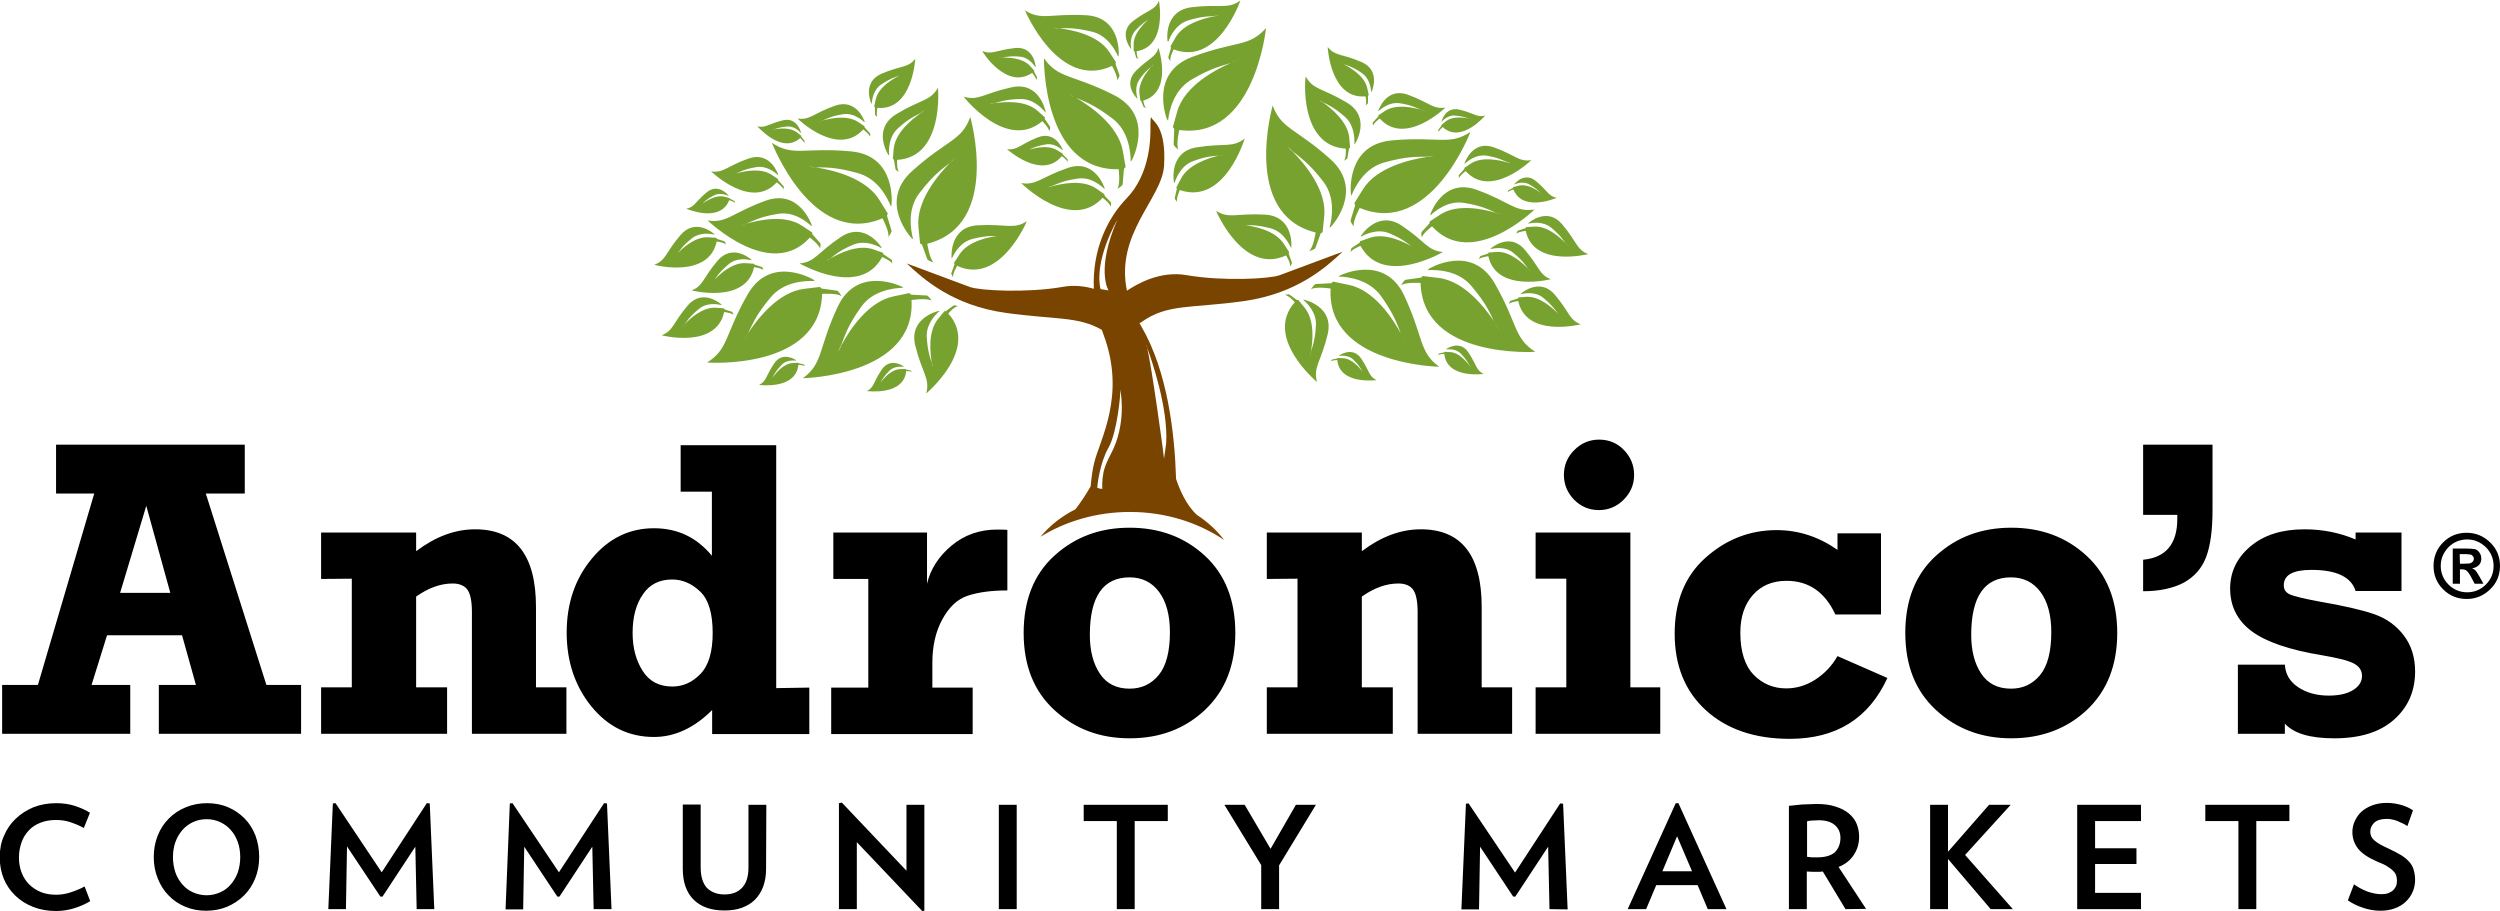 <?xml version="1.0" encoding="utf-8"?>
<!-- Generator: Adobe Illustrator 27.4.0, SVG Export Plug-In . SVG Version: 6.00 Build 0)  -->
<svg version="1.1" id="Layer_1" xmlns:v="https://vecta.io/nano"
	 xmlns="http://www.w3.org/2000/svg" xmlns:xlink="http://www.w3.org/1999/xlink" x="0px" y="0px" viewBox="0 0 936.6 341.3"
	 style="enable-background:new 0 0 936.6 341.3;" xml:space="preserve">
<style type="text/css">
	.st0{fill:#794400;}
	.st1{fill:#78A22F;}
</style>
<path class="st0" d="M466,112.8c19.9-2.8,30.8-12.7,37-18.5l-23.6,8.8c-3.7,1.4-21.5,2.3-34.7,0c-10.1-1.8-18.7,3.3-22.5,5.8
	c-4.5-21.4,13.2-34.6,13.9-46.8c0.9-14.6-4.2-16.7-4.6-17.8c-0.5-1.2-0.5,1.2-0.5,3.9c0,2.8,0.2,16.7-9,26.2
	c-6.8,7-12.9,18.9-12.2,33.8c-3.5-1-7.5-1.5-11.8-0.7c-13.2,2.3-31,1.4-34.7,0l-23.6-8.8c6.2,5.8,17.1,15.7,37,18.5
	c18.3,2.6,27.2,1.2,36.1,6.4c0.2,0.6,0.4,1.1,0.6,1.7c8.6,22.9-1.4,39.4-3.5,48.2c-0.6,2.4-1,5.5-1.3,8.7c-1.8,3.2-4,6.4-5.7,8.6
	c-5.2,2.6-9.6,6.1-13.1,10.3c9.4-5.8,21-9.3,33.5-9.3c13.3,0,25.5,3.9,35.3,10.5c-2.7-3.6-6.2-6.8-10.2-9.4
	c-4.1-3.8-6.5-9.6-7.8-13.5c-0.5-17.1-3.2-40.3-13-57.1c-0.2-0.4-0.5-0.8-0.7-1.2l0.7-0.4C437.3,113.7,446.1,115.6,466,112.8
	L466,112.8z M415.3,108.8l-3-0.5c-2.5-11,6.3-26,6.3-26C410.4,101.2,415.3,108.8,415.3,108.8L415.3,108.8z M417.1,168.2
	c-0.9,2-3,5.4-3.7,8.8c-0.6,3.2-0.5,5.8-0.4,6c0.1,0.4-1.9-0.2-1.9-0.2c-0.1-0.5,0.9-9.4,4.2-15.1c3.3-5.8,4.6-20.6,4.4-21.7
	C419.5,144.9,422.3,156.8,417.1,168.2z M429.7,130.1c1.6,4.3,8,22.6,7.2,36l-0.8,5.7C436.2,171.8,431.4,136.4,429.7,130.1l-0.4-0.9
	C429.4,129.2,429.6,129.5,429.7,130.1z"/>
<path class="st1" d="M509.7,92.1c8.4,15.6,30.9,2.3,30.9,2.3c-5.9-0.5-6.5-3.9-15.5-9.9c-9-6-15.2,3.8-15.2,3.8l-0.1,0.4
	c2-1.1,6.4-3.1,10.7-1.3c5.2,2.2,6.9,3.9,8.6,5.1c0.7,0.4,1.2,0.7,1.5,0.9c0.2,0.1,0.3,0.1,0.2,0.1c0,0-0.1,0-0.2-0.1l-0.8-0.5
	c-0.2-0.1-0.4-0.3-0.6-0.4c-3.2-1.9-10.5-5.5-16.3-3.3l-3.4,1.2l-0.1,0.5l-3,2c-0.3,0.2-0.4,1.6-0.4,1.6
	C506.5,93.4,509.7,92.1,509.7,92.1L509.7,92.1z M483.3,99.9c0,0,0.8-1.1,0.7-1.5l-1.2-3.4l0.2-0.5l-2-3.1
	c-3.4-5.3-11.5-6.7-15.1-7.1c-0.2,0-0.5,0-0.7,0l-0.9-0.1l-0.2,0c-0.1,0,0,0,0.2,0c0.3,0,0.9,0.1,1.6,0.2c2.1,0,4.5-0.3,10,1.1
	c4.5,1.1,6.8,5.3,7.8,7.4l0.1-0.4c0,0,1-11.5-9.9-12.1s-13.3,1.7-18.3-1.4c0,0,10.1,24.1,26.2,16.7
	C481.8,95.6,483.6,98.6,483.3,99.9L483.3,99.9z M511.6,36.1c0,0,0.5,2.6,0,3.4c0,0,0.9-0.6,0.9-0.9l0-2.7l0.3-0.3l-0.6-2.7
	c-1-4.5-6.4-7.6-8.9-8.9c-0.2-0.1-0.3-0.1-0.5-0.2l-0.6-0.3c-0.1,0-0.1-0.1-0.1-0.1c-0.1,0,0,0,0.1,0.1c0.2,0.1,0.6,0.3,1.1,0.5
	c1.5,0.6,3.3,0.9,6.8,3.3c2.9,1.9,3.5,5.5,3.6,7.2l0.2-0.2c0,0,3.6-7.9-3.9-11.1s-9.8-2.1-12.6-5.6
	C497.4,17.7,498.4,37.3,511.6,36.1L511.6,36.1z M492.9,87.1c0,0-0.8,5.6-2.5,7c0,0,2.2-0.6,2.4-1.2l2-5.5l0.7-0.4l0.6-5.9
	c1.1-10-7.6-20-11.8-24.3c-0.3-0.2-0.6-0.5-0.9-0.8l-1-1.1l-0.3-0.3c-0.1-0.1,0.1,0,0.3,0.3c0.4,0.3,1,1,1.9,1.8
	c2.6,2.2,6,4.2,11.5,11.4c4.5,5.9,3.3,13.6,2.3,17.2l0.5-0.3c0,0,12.8-13.6-0.1-25.3c-13-11.7-18.5-11.3-21.7-20.2
	C476.8,39.6,465.1,80.3,492.9,87.1L492.9,87.1z M504.2,55.7c0,0,0.2,3.5-0.7,4.5c0,0,1.3-0.6,1.3-1l0.6-3.6l0.4-0.3l-0.3-3.6
	c-0.5-6.2-7-11.3-10-13.4c-0.2-0.1-0.4-0.2-0.6-0.3l-0.7-0.6l-0.2-0.1c-0.1-0.1,0,0,0.2,0.1c0.2,0.2,0.7,0.5,1.4,0.9
	c1.9,1,4.1,1.8,8.4,5.6c3.4,3.1,3.5,7.9,3.4,10.2l0.3-0.3c0,0,6.2-9.7-3-15.3c-9.3-5.6-12.6-4.7-15.5-9.8
	C488.9,28.7,486.5,54.7,504.2,55.7L504.2,55.7z M574.9,78.5c-7.3,1.1-9-2.8-21.7-7.4c-12.7-4.6-17.3,9.1-17.3,9.1l0,0.5
	c2.1-2,6.8-5.6,12.5-4.7c7,1.1,9.6,2.7,12,3.7c0.9,0.3,1.5,0.5,1.8,0.6c0.3,0.1,0.5,0.1,0.3,0.1c0,0-0.2,0-0.3-0.1l-1.1-0.3
	c-0.3-0.1-0.5-0.2-0.8-0.3c-4.4-1.3-14.4-3.6-20.9,0.8l-3.8,2.5l0,0.6l-3,3.3c-0.3,0.4,0.1,2.1,0.1,2.1c0.3-1.6,3.8-4.2,3.8-4.2
	C551.5,101.3,574.9,78.5,574.9,78.5L574.9,78.5z M514.4,47.1c0.2-1,2.5-2.7,2.5-2.7c9.5,10.6,24.6-4.1,24.6-4.1
	c-4.7,0.7-5.8-1.8-14-4.8s-11.1,5.9-11.1,5.9l0,0.3c1.4-1.3,4.4-3.6,8.1-3c4.5,0.7,6.2,1.8,7.8,2.4c0.4,0.1,0.8,0.2,1.2,0.4
	c0.2,0,0.3,0.1,0.2,0.1c0,0-0.1,0-0.2-0.1l-0.7-0.2c-0.2-0.1-0.3-0.1-0.5-0.2c-2.8-0.8-9.3-2.3-13.5,0.5l-2.4,1.6l0,0.4l-2,2.2
	C514.1,46,514.4,47.1,514.4,47.1L514.4,47.1z M548.7,61.1l0,0.3c1.4-1.3,4.4-3.6,8.1-3.1c4.5,0.7,6.2,1.8,7.8,2.4l1.2,0.4l0.2,0.1
	c0,0-0.1,0-0.2-0.1L565,61l-0.5-0.2c-2.8-0.8-9.3-2.3-13.5,0.5l-2.4,1.6l0,0.4l-2,2.2c-0.2,0.2,0,1.3,0,1.3c0.2-1,2.5-2.7,2.5-2.7
	c9.5,10.6,24.6-4.1,24.6-4.1c-4.7,0.7-5.8-1.8-14-4.8C551.6,52.3,548.7,61.1,548.7,61.1L548.7,61.1z M567.4,68.9l-0.1,0.2
	c1.1-0.5,3.6-1.2,5.7,0c2.6,1.5,3.4,2.5,4.3,3.2l0.7,0.5c0.1,0.1,0.2,0.1,0.1,0.1c0,0-0.1-0.1-0.1-0.1l-0.4-0.3l-0.3-0.2
	c-1.6-1.2-5.2-3.6-8.5-2.7l-1.9,0.5l-0.1,0.3l-1.7,0.9c-0.2,0.1-0.3,0.8-0.3,0.8c0.4-0.6,2.2-1.1,2.2-1.1c3.5,8.7,16.2,3.1,16.2,3.1
	c-3.1-0.6-3.2-2.4-7.6-6.1C571.2,64.1,567.4,68.9,567.4,68.9L567.4,68.9z M550.1,132c-3.2-4.8-8.2-1.3-8.2-1.3l-0.1,0.2
	c1.2-0.1,3.8-0.2,5.5,1.6c2.1,2.2,2.6,3.4,3.2,4.3l0.6,0.8l-0.4-0.4l-0.2-0.3c-1.2-1.5-4-4.9-7.3-5l-1.9-0.1l-0.2,0.2l-1.9,0.4
	c-0.2,0-0.5,0.7-0.5,0.7c0.5-0.5,2.4-0.5,2.4-0.5c0.9,9.4,14.7,7.5,14.7,7.5C552.9,138.6,553.3,136.8,550.1,132L550.1,132z
	 M510,134.4c-3.2-4.8-8.2-1.3-8.2-1.3l-0.1,0.2c1.2-0.1,3.8-0.2,5.5,1.6c2.1,2.1,2.6,3.3,3.2,4.3l0.5,0.7l-0.3-0.4l-0.2-0.3
	c-1.2-1.6-4-4.9-7.3-5l-1.9-0.1l-0.2,0.2l-1.9,0.4c-0.2,0-0.5,0.7-0.5,0.7c0.5-0.5,2.4-0.5,2.4-0.5c0.9,9.4,14.7,7.5,14.7,7.5
	C512.8,141,513.2,139.2,510,134.4L510,134.4z M539.9,45.8c0.8-0.9,2.7-2.7,5.1-2.5c3,0.2,4.2,0.8,5.3,1.1l0.8,0.2c0.1,0,0.2,0,0.1,0
	c0,0-0.1,0-0.1,0l-0.5-0.1l-0.3-0.1c-1.9-0.4-6.3-1-8.8,1.2l-1.5,1.2l0,0.3l-1.1,1.5c-0.1,0.2,0.1,0.9,0.1,0.9
	c0.1-0.7,1.5-1.9,1.5-1.9c6.9,6.4,15.9-4.3,15.9-4.3c-3,0.8-3.9-0.8-9.5-2.2s-6.9,4.6-6.9,4.6S539.9,45.8,539.9,45.8z M581,104.6
	c-4.4-1.7-4.1-4.4-9.8-11.1c-5.6-6.6-12.6-0.5-12.6-0.5l-0.2,0.3c1.8-0.4,5.6-1,8.5,1.4c3.6,2.9,4.5,4.6,5.6,6l0.8,0.9
	c0.1,0.1,0.2,0.2,0.1,0.2l-0.1-0.2l-0.5-0.5c-0.1-0.1-0.2-0.3-0.3-0.4c-2-2.1-6.9-6.7-11.9-6.3l-2.9,0.2l-0.2,0.4l-2.8,0.9
	c-0.3,0.1-0.6,1.2-0.6,1.2c0.7-0.8,3.5-1.1,3.5-1.1C560.6,109.8,581,104.6,581,104.6L581,104.6z M572.7,83.5l-0.2,0.3
	c1.8-0.4,5.6-0.9,8.5,1.4c3.5,2.8,4.5,4.6,5.5,5.9l0.9,1c0.1,0.1,0.2,0.2,0.1,0.2c0,0-0.1-0.1-0.1-0.2l-0.5-0.5l-0.4-0.5
	c-2.1-2.2-6.9-6.6-11.9-6.2l-2.9,0.2l-0.2,0.4l-2.8,0.9c-0.3,0.1-0.6,1.2-0.6,1.2c0.7-0.8,3.5-1.1,3.5-1.1c3,13.9,23.4,8.7,23.4,8.7
	c-4.4-1.7-4.1-4.5-9.7-11.1C579.7,77.3,572.7,83.5,572.7,83.5L572.7,83.5z M582.5,110.4c-5.6-6.6-12.6-0.5-12.6-0.5l-0.2,0.3
	c1.8-0.4,5.6-1,8.5,1.4c3.5,2.9,4.5,4.6,5.5,5.9c0.4,0.4,0.7,0.7,0.9,0.9c0.1,0.1,0.2,0.2,0.2,0.2c0,0-0.1-0.1-0.2-0.2l-0.5-0.5
	c-0.1-0.1-0.2-0.3-0.4-0.4c-2-2.1-6.9-6.6-11.9-6.3l-2.9,0.2l-0.2,0.4l-2.8,0.9c-0.3,0.1-0.6,1.2-0.6,1.2c0.7-0.8,3.5-1.1,3.5-1.1
	c3,13.9,23.4,8.7,23.4,8.7C587.8,119.8,588.1,117,582.5,110.4z M550.9,49.4c-7.9,5.3-12.1,1.6-29.5,3.2
	c-17.4,1.6-15.3,20.1-15.3,20.1l0.2,0.6c1.4-3.5,5-10.4,12.2-12.4c8.9-2.5,12.8-2.1,16.2-2.2c0.8-0.1,1.6-0.2,2.4-0.3
	c0.4-0.1,0.7-0.1,0.5-0.1c0,0-0.2,0-0.5,0.1l-1.4,0.3c-0.4,0-0.7,0.1-1.1,0.1c-5.9,0.9-18.9,3.7-24.1,12.3l-3.1,5l0.3,0.8l-1.7,5.6
	c-0.2,0.6,1.2,2.4,1.2,2.4c-0.5-2,2.2-7,2.2-7C535.9,88.9,550.9,49.4,550.9,49.4L550.9,49.4z M560,106.2
	c-8.7-15.2-24.7-5.5-24.7-5.5l-0.4,0.5c3.8-0.2,11.5,0.2,16.3,5.9c5.9,6.9,7.2,10.7,8.7,13.7c0.7,1,1.1,1.8,1.4,2.2
	c0.2,0.3,0.3,0.5,0.2,0.4c-0.1-0.1-0.2-0.2-0.2-0.4l-0.8-1.2c-0.2-0.3-0.4-0.7-0.5-1c-3.3-5-11.2-15.6-21.2-16.7l-5.8-0.7l-0.6,0.6
	l-5.8,0.8c-0.6,0.1-1.7,2.1-1.7,2.1c1.6-1.3,7.3-0.9,7.3-0.9c0.8,28.6,43,25.8,43,25.8C567.1,126.7,568.7,121.4,560,106.2L560,106.2
	z M488.6,112.3l-0.4,0c1.8,1.5,5.1,5,4.8,9.6c-0.3,5.6-1.3,7.9-1.9,9.9c-0.1,0.5-0.2,1-0.3,1.6c0,0.2-0.1,0.4-0.1,0.3
	c0,0,0-0.1,0.1-0.3l0.1-0.9c0.1-0.2,0.1-0.5,0.2-0.7c0.7-3.6,1.6-11.8-2.4-16.6l-2.3-2.8l-0.5,0l-2.9-2.1c-0.3-0.2-1.6,0.2-1.6,0.2
	c1.3,0.1,3.7,2.7,3.7,2.7c-11.8,13.2,8.3,29.9,8.3,29.9c-1.5-5.7,1.5-7.4,4-17.9C499.9,114.7,488.6,112.3,488.6,112.3L488.6,112.3z
	 M526.1,110.8c-7.4-15.9-24.1-7.6-24.1-7.6l-0.5,0.4c3.8,0.1,11.4,1.2,15.8,7.2c5.3,7.4,6.3,11.2,7.6,14.4c0.6,1.1,1,1.9,1.2,2.3
	c0.2,0.3,0.3,0.5,0.2,0.4c0,0-0.1-0.2-0.2-0.4l-0.7-1.3c-0.2-0.3-0.3-0.7-0.5-1.1c-2.8-5.2-9.9-16.5-19.7-18.4l-5.8-1.2l-0.6,0.6
	l-5.8,0.3c-0.6,0-1.9,2-1.9,2c1.8-1.2,7.4-0.3,7.4-0.3c-1.6,28.6,40.7,29.3,40.7,29.3C531.5,131.8,533.5,126.7,526.1,110.8
	L526.1,110.8z M416.6,24.7c0,0,2.2,3.8,1.9,5.4c0,0,1-1.4,0.9-1.9l-1.5-4.3l0.2-0.6l-2.5-3.8c-4.2-6.5-14.3-8.4-18.9-8.9
	c-0.3,0-0.6,0-0.9,0l-1.1-0.2c-0.2,0-0.3,0-0.3,0c-0.1,0,0,0,0.3,0c0.4,0,1.1,0.1,2,0.2c2.6,0,5.6-0.4,12.5,1.3
	c5.6,1.4,8.5,6.6,9.7,9.3l0.2-0.4c0,0,1.2-14.4-12.3-15.1S390.2,7.8,384,3.9C384,3.9,396.6,34,416.6,24.7z M330.5,96.3
	c0,0,3.3,1.4,3.8,2.5c0,0,0-1.4-0.4-1.6l-3-2l-0.1-0.5l-3.4-1.2c-5.8-2.2-13.2,1.5-16.4,3.4c-0.2,0.1-0.4,0.3-0.6,0.4l-0.8,0.4
	l-0.2,0.1c-0.1,0,0,0,0.2-0.1c0.3-0.2,0.7-0.5,1.4-0.8c1.7-1.3,3.4-3,8.6-5.2c4.3-1.8,8.6,0.1,10.7,1.3l-0.1-0.4
	c0,0-6.2-9.8-15.2-3.8c-9,6-9.6,9.4-15.5,9.9C299.5,98.6,322.1,111.9,330.5,96.3L330.5,96.3z M366.3,84.4
	c-10.8,0.6-9.8,12.1-9.8,12.1l0.1,0.4c0.9-2.1,3.3-6.3,7.8-7.4c5.5-1.4,7.9-1,10-1.1c0.5-0.1,1.1-0.1,1.7-0.2c0.2,0,0.3,0,0.2,0
	c0,0-0.1,0-0.2,0l-0.9,0.1c-0.2,0-0.5,0-0.7,0c-3.7,0.4-11.8,1.9-15.1,7.1l-2,3.1l0.2,0.5l-1.2,3.4c-0.1,0.4,0.7,1.5,0.7,1.5
	c-0.3-1.3,1.5-4.3,1.5-4.3c16,7.4,26.1-16.7,26.1-16.7C379.6,86.1,377.1,83.8,366.3,84.4L366.3,84.4z M326.6,38.8
	c0.1-1.7,0.7-5.3,3.6-7.2c3.6-2.4,5.3-2.7,6.8-3.3l1-0.5c0.2-0.1,0.3-0.1,0.2-0.1l-0.2,0.1l-0.6,0.3l-0.4,0.2
	c-2.4,1.2-7.9,4.3-8.9,8.9l-0.6,2.7l0.3,0.3l0,2.7c0,0.3,0.9,0.9,0.9,0.9c-0.5-0.8,0-3.4,0-3.4c13.2,1.2,14.2-18.4,14.2-18.4
	c-2.7,3.5-5.1,2.4-12.6,5.6s-3.9,11.1-3.9,11.1L326.6,38.8z M341.6,89.3l0.5,0.3c-1-3.6-2.2-11.3,2.3-17.2
	c5.5-7.2,8.9-9.3,11.5-11.4c0.9-0.9,1.5-1.5,1.9-1.9c0.2-0.3,0.4-0.4,0.3-0.3c0,0-0.1,0.1-0.3,0.3l-1,1.1c-0.3,0.3-0.6,0.5-0.9,0.8
	c-4.2,4.3-12.9,14.3-11.8,24.3l0.6,5.9l0.7,0.4l2,5.5c0.2,0.6,2.4,1.2,2.4,1.2c-1.6-1.3-2.4-7-2.4-7c27.8-6.9,16.1-47.5,16.1-47.5
	c-3.2,9-8.7,8.5-21.7,20.2C328.7,75.7,341.6,89.3,341.6,89.3z M332.8,58l0.3,0.2c-0.2-2.3-0.1-7.1,3.4-10.2c4.2-3.8,6.5-4.6,8.3-5.6
	c0.6-0.5,1.2-0.8,1.4-0.9c0.1-0.1,0.3-0.2,0.2-0.1c0,0-0.1,0.1-0.2,0.1l-0.8,0.6c-0.2,0.1-0.4,0.2-0.6,0.4c-3,2.1-9.5,7.2-10,13.4
	l-0.3,3.6l0.4,0.3l0.6,3.6c0.1,0.4,1.3,1,1.3,1c-0.9-1-0.7-4.5-0.7-4.5c17.7-1,15.3-27,15.3-27c-3,5.1-6.3,4.2-15.5,9.8
	C326.5,48.3,332.8,58,332.8,58L332.8,58z M303.4,89c0,0,3.5,2.6,3.8,4.2c0,0,0.4-1.7,0.1-2.1l-3-3.4l0-0.6l-3.8-2.5
	c-6.4-4.4-16.5-2.1-20.9-0.8c-0.3,0.1-0.5,0.2-0.8,0.3l-1.1,0.3l-0.3,0.1c-0.1,0,0.1,0,0.3-0.1c0.4-0.1,1-0.3,1.9-0.6
	c2.5-1,5-2.6,12-3.7c5.7-0.9,10.4,2.7,12.5,4.7l0-0.5c0,0-4.6-13.7-17.3-9.1c-12.7,4.6-14.4,8.5-21.7,7.4
	C265.3,82.7,288.7,105.4,303.4,89L303.4,89z M323.4,48.5c0,0,2.3,1.7,2.5,2.7c0,0,0.3-1.1,0-1.3l-2-2.2l0-0.4l-2.4-1.6
	c-4.2-2.8-10.7-1.3-13.5-0.5c-0.2,0.1-0.3,0.1-0.5,0.2l-0.7,0.2l-0.2,0.1c-0.1,0,0,0,0.2-0.1c0.4-0.1,0.8-0.3,1.2-0.4
	c1.6-0.6,3.3-1.7,7.8-2.4c3.7-0.6,6.7,1.8,8.1,3l0-0.3c0,0-2.9-8.8-11.1-5.9s-9.3,5.5-14,4.8C298.7,44.4,313.8,59.1,323.4,48.5
	L323.4,48.5z M291,68.3c0,0,2.3,1.7,2.5,2.7c0,0,0.3-1.1,0-1.3l-2-2.2l0-0.4l-2.4-1.6c-4.1-2.8-10.6-1.3-13.4-0.5
	c-0.2,0.1-0.4,0.1-0.5,0.2l-0.7,0.2c-0.1,0-0.1,0-0.2,0.1c-0.1,0,0,0,0.2-0.1c0.2-0.1,0.7-0.2,1.2-0.4c1.6-0.6,3.3-1.7,7.7-2.4
	c3.7-0.6,6.7,1.8,8.1,3l0-0.3c0,0-2.9-8.8-11.1-5.9c-8.2,2.9-9.3,5.5-14,4.8C266.4,64.2,281.5,78.9,291,68.3z M273.2,75
	c0,0,1.8,0.5,2.2,1.1c0,0-0.1-0.8-0.3-0.8l-1.7-0.9l-0.1-0.2l-1.9-0.5c-3.2-0.8-6.9,1.6-8.4,2.7l-0.3,0.3l-0.4,0.3l0.7-0.5
	c0.8-0.8,1.6-1.8,4.3-3.2c2.1-1.2,4.6-0.4,5.7,0.1l-0.1-0.2c0,0-3.8-4.8-8.2-1.1c-4.4,3.7-4.5,5.5-7.6,6.1
	C257,78.1,269.7,83.8,273.2,75L273.2,75z M301.1,136.5l-1.9-0.4l-0.2-0.2l-1.9,0.1c-3.4,0.1-6.3,3.6-7.4,5.1l-0.2,0.2l-0.3,0.4
	l-0.1,0.1c0,0,0,0,0.1-0.1l0.4-0.6c0.6-1,1.1-2.2,3.2-4.4c1.7-1.8,4.3-1.7,5.5-1.6l-0.1-0.2c0,0-5-3.5-8.2,1.3
	c-3.2,4.8-2.8,6.6-5.6,8c0,0,13.8,1.9,14.7-7.5c0,0,1.9,0,2.4,0.5C301.6,137.2,301.3,136.5,301.1,136.5L301.1,136.5z M341.2,138.8
	l-1.9-0.4l-0.2-0.2l-1.9,0.1c-3.3,0.1-6.2,3.5-7.3,5l-0.2,0.3l-0.3,0.4l0.5-0.7c0.6-1,1.1-2.2,3.2-4.3c1.7-1.8,4.3-1.7,5.5-1.6
	l-0.1-0.2c0,0-5-3.5-8.2,1.3c-3.2,4.8-2.8,6.6-5.5,8c0,0,13.8,1.9,14.7-7.5c0,0,1.9,0,2.4,0.5C341.7,139.6,341.4,138.9,341.2,138.8
	L341.2,138.8z M299.8,51.7c0,0,1.4,1.3,1.5,1.9c0,0,0.2-0.7,0.1-0.9l-1.2-1.5l0-0.3l-1.5-1.2c-2.6-2.1-6.9-1.6-8.8-1.2l-0.4,0.1
	l-0.6,0.1l0.9-0.2c1.1-0.3,2.2-0.9,5.2-1.1c2.5-0.2,4.3,1.6,5.1,2.5l0-0.2c0,0-1.4-6-6.9-4.6c-5.6,1.4-6.5,3-9.5,2.2
	C283.9,47.4,292.9,58,299.8,51.7L299.8,51.7z M273.1,98.9c2.9-2.4,6.7-1.8,8.5-1.4l-0.2-0.3c0,0-6.9-6.2-12.6,0.5
	c-5.6,6.6-5.3,9.4-9.7,11.1c0,0,20.4,5.2,23.4-8.7c0,0,2.8,0.3,3.5,1.1c0,0-0.3-1.1-0.6-1.2c-0.3-0.1-2.8-0.9-2.8-0.9l-0.2-0.3
	l-2.9-0.2c-5-0.4-9.9,4.1-11.9,6.3c-0.1,0.1-0.2,0.3-0.3,0.4l-0.5,0.5c0,0-0.1,0.1-0.1,0.1c-0.1,0.1,0,0,0.1-0.1
	c0.3-0.3,0.6-0.6,0.9-1C268.6,103.5,269.6,101.8,273.1,98.9L273.1,98.9z M268.5,90.5c0,0,2.8,0.3,3.5,1.1c0,0-0.3-1.1-0.6-1.2
	l-2.8-0.9l-0.2-0.4l-2.9-0.2c-5-0.4-9.9,4.1-11.9,6.3c-0.1,0.1-0.2,0.3-0.3,0.4l-0.5,0.5c0,0.1-0.1,0.1-0.1,0.1
	c-0.1,0.1,0,0,0.1-0.1l0.9-0.9c1-1.4,2-3.1,5.5-5.9c2.9-2.3,6.7-1.8,8.5-1.4l-0.2-0.3c0,0-6.9-6.2-12.6,0.5s-5.3,9.4-9.8,11.1
	C245.1,99.3,265.5,104.5,268.5,90.5L268.5,90.5z M271.3,116.9c0,0,2.8,0.3,3.5,1.1c0,0-0.3-1.1-0.6-1.2l-2.8-0.9l-0.2-0.4l-2.9-0.2
	c-5-0.4-9.9,4.1-11.9,6.3c-0.1,0.1-0.2,0.3-0.3,0.4l-0.5,0.5c0,0.1-0.1,0.1-0.2,0.2c-0.1,0.1,0,0,0.2-0.2l0.8-0.9
	c1.1-1.4,2-3.1,5.5-5.9c2.9-2.4,6.7-1.8,8.5-1.4l-0.2-0.3c0,0-6.9-6.2-12.6,0.5c-5.6,6.6-5.3,9.4-9.7,11.1
	C248,125.7,268.3,130.8,271.3,116.9L271.3,116.9z M333.8,77.4l0.2-0.6c0,0,2.1-18.6-15.3-20.1c-17.4-1.6-21.6,2.1-29.5-3.2
	c0,0,15.1,39.5,41.4,28.3c0,0,2.7,5,2.2,7c0,0,1.4-1.8,1.2-2.4l-1.7-5.6l0.3-0.8l-3.1-5c-5.2-8.6-18.1-11.4-24-12.3
	c-0.4,0-0.8,0-1.2-0.1l-1.5-0.3c-0.2,0-0.3,0-0.4,0c-0.2,0,0,0,0.4,0c0.5,0.1,1.4,0.2,2.6,0.4c3.4,0.1,7.3-0.3,16.1,2.2
	C328.9,67,332.4,73.9,333.8,77.4z M308,110.1c0,0,5.7-0.4,7.3,0.9c0,0-1.1-2-1.7-2.1l-5.8-0.8l-0.6-0.6l-5.8,0.7
	c-10,1.1-17.9,11.7-21.2,16.7c-0.2,0.4-0.4,0.7-0.6,1l-0.8,1.2l-0.2,0.4c-0.1,0.1,0-0.1,0.2-0.4c0.3-0.4,0.7-1.2,1.4-2.2
	c1.6-3,2.8-6.8,8.7-13.7c4.9-5.7,12.6-6.1,16.3-5.9l-0.4-0.5c0,0-16-9.7-24.7,5.5c-8.7,15.2-7.1,20.5-15.2,25.5
	C265,135.9,307.2,138.7,308,110.1L308,110.1z M358.9,114.7c0,0-1.3-0.5-1.7-0.2l-2.9,2.1l-0.5,0l-2.3,2.8c-4,4.8-3,13-2.4,16.6
	c0.1,0.2,0.1,0.4,0.2,0.6l0.1,0.9c0,0.2,0.1,0.3,0.1,0.3c0,0.1,0-0.1-0.1-0.3c-0.1-0.3-0.2-0.8-0.3-1.5c-0.6-2-1.6-4.2-1.9-9.9
	c-0.2-4.6,3.1-8.1,4.8-9.6l-0.4,0c0,0-11.3,2.5-8.7,13c2.6,10.5,5.6,12.2,4.1,17.9c0,0,20.1-16.7,8.3-29.9
	C355.2,117.4,357.6,114.8,358.9,114.7L358.9,114.7z M349.1,112.7c0,0-1.2-1.9-1.9-2l-5.9-0.3l-0.6-0.6l-5.8,1.2
	c-9.8,1.9-16.9,13.1-19.7,18.4c-0.1,0.4-0.3,0.7-0.5,1.1l-0.8,1.3c0,0.1-0.1,0.2-0.2,0.3c-0.1,0.1,0,0,0.2-0.3
	c0.2-0.4,0.6-1.3,1.2-2.4c1.3-3.2,2.2-7,7.5-14.4c4.3-6.1,12-7.1,15.8-7.2l-0.5-0.4c0,0-16.7-8.3-24.1,7.6s-5.3,21-13,26.7
	c0,0,42.3-0.8,40.7-29.3C341.7,112.4,347.4,111.5,349.1,112.7L349.1,112.7z M441,41.9l-1.6,5.7l0.5,0.7l-0.2,5.8c0,0.6,1.8,2,1.8,2
	c-1-1.8,0.3-7.4,0.3-7.4c28.3,3.9,32.5-38.2,32.5-38.2c-6.3,7.2-11.2,4.7-27.6,10.8c-16.4,6.1-9.5,23.4-9.5,23.4l0.4,0.5
	c0.4-3.7,2.1-11.3,8.5-15.2c7.9-4.7,11.8-5.3,15-6.4c0.8-0.3,1.5-0.7,2.3-1c0.4-0.2,0.6-0.3,0.5-0.2c0,0-0.2,0.1-0.5,0.2l-1.3,0.6
	c-0.3,0.1-0.7,0.2-1,0.4C455.6,26,443.7,32.1,441,41.9L441,41.9z M390.5,45.4c0,0,2.5,2.5,2.6,3.8c0,0,0.5-1.3,0.3-1.7l-2-3l0.1-0.5
	l-2.7-2.4c-4.6-4.2-12.8-3.5-16.4-2.9c-0.2,0.1-0.5,0.1-0.7,0.2l-1,0.1c-0.1,0-0.2,0-0.2,0c-0.1,0,0,0,0.2,0
	c0.3-0.1,0.9-0.2,1.7-0.3c2-0.5,4.3-1.5,9.9-1.6c4.6-0.1,8,3.3,9.4,5.1l0-0.4c0,0-2.1-11.4-12.7-9.1s-12.4,5.2-18,3.5
	C360.9,36.1,377,56.8,390.5,45.4L390.5,45.4z M417.3,35.6c-15.6-7.9-20.8-6-26.2-13.8c0,0-0.6,42.3,28,41.6c0,0,0.7,5.7-0.5,7.4
	c0,0,2-1.2,2-1.8c0-0.6,0.5-5.8,0.5-5.8l0.6-0.6l-1-5.8c-1.6-9.9-12.6-17.3-17.8-20.3c-0.4-0.2-0.7-0.3-1.1-0.5l-1.3-0.8
	c-0.2-0.1-0.3-0.2-0.3-0.2c-0.1-0.1,0,0,0.3,0.2c0.4,0.2,1.3,0.7,2.3,1.3c3.1,1.4,6.9,2.5,14.1,8c5.9,4.6,6.7,12.3,6.7,16l0.4-0.4
	C424.1,60,432.9,43.5,417.3,35.6z M437.7,15.6c0.8-2.2,2.9-6.5,7.3-7.9c5.4-1.7,7.8-1.5,9.9-1.7c0.7-0.1,1.3-0.2,1.6-0.3
	c0.2,0,0.3-0.1,0.2,0c-0.1,0-0.2,0-0.2,0L455.6,6c-0.2,0-0.5,0.1-0.7,0.1c-3.6,0.7-11.6,2.7-14.6,8.1l-1.8,3.2l0.2,0.5l-1,3.5
	c-0.1,0.4,0.8,1.5,0.8,1.5c-0.4-1.3,1.2-4.4,1.2-4.4c16.5,6.4,25-18.3,25-18.3c-4.8,3.4-7.4,1.2-18.2,2.5s-9.1,12.7-9.1,12.7
	L437.7,15.6L437.7,15.6z M386.7,27.3c0,0,1.5,1.8,1.5,2.7c0,0,0.4-0.8,0.3-1.1l-1.1-2.1l0.1-0.3l-1.6-1.8c-2.8-3.1-8.3-3.2-10.7-3.1
	c-0.1,0-0.3,0-0.4,0.1l-0.6,0c-0.1,0-0.1,0-0.2,0c-0.1,0,0,0,0.2,0c0.4,0,0.7-0.1,1.1-0.1c1.4-0.2,2.9-0.7,6.7-0.4
	c3.1,0.2,5.1,2.7,5.9,4l0.1-0.3c0,0-0.6-7.7-7.8-6.9c-7.2,0.8-8.5,2.6-12.2,1.1C367.8,19.1,377,33.9,386.7,27.3L386.7,27.3z
	 M398.1,56.3l0-0.3c0,0-2.7-7.2-9.4-4.5c-6.7,2.7-7.5,4.8-11.4,4.4c0,0,12.9,11.7,20.5,2.6c0,0,1.9,1.3,2.1,2.2c0,0,0.2-0.9,0-1.1
	c-0.2-0.2-1.7-1.7-1.7-1.7l0-0.3l-2.1-1.3c-3.6-2.2-8.9-0.8-11.2,0l-0.4,0.2l-0.5,0.2c-0.1,0-0.2,0.1-0.2,0.1c-0.1,0,0,0,0.2-0.1
	l0.9-0.3c1.3-0.6,2.6-1.5,6.4-2.2C394.3,53.4,396.9,55.2,398.1,56.3L398.1,56.3z M425.6,26.5c-5.1,5.1,0.4,10.4,0.4,10.4l0.2,0.1
	c-0.5-1.5-1.1-4.6,0.6-7.1c2.1-3.1,3.5-4,4.5-4.9c0.4-0.5,0.7-0.7,0.8-0.8l-0.4,0.5c-0.1,0.1-0.2,0.2-0.4,0.3
	c-1.6,1.8-5,6.1-4.4,10.2l0.3,2.4l0.3,0.2l0.9,2.2c0.1,0.2,1,0.5,1,0.5c-0.7-0.5-1.1-2.8-1.1-2.8c11.3-3.3,5.7-19.8,5.7-19.8
	C433,21.5,430.7,21.5,425.6,26.5z M466.3,51.9c-4.6,3.6-7.4,1.6-18,3.3s-8.5,13.1-8.5,13.1l0.2,0.3c0.7-2.2,2.6-6.6,6.9-8.2
	c5.3-2,7.8-1.9,9.9-2.1c0.7-0.2,1.2-0.3,1.5-0.3c0.2-0.1,0.3-0.1,0.3-0.1c0,0-0.1,0-0.3,0.1l-0.9,0.2c-0.2,0-0.4,0.1-0.7,0.1
	c-3.6,0.8-11.5,3.2-14.3,8.7l-1.7,3.2l0.2,0.5l-0.8,3.5c-0.1,0.4,0.9,1.4,0.9,1.4c-0.4-1.2,1-4.4,1-4.4
	C458.9,77,466.3,51.9,466.3,51.9L466.3,51.9z M413.8,73.3l0-0.5l-3-2.1c-5.1-3.6-13.1-1.9-16.7-0.9c-0.2,0.1-0.4,0.2-0.7,0.2
	l-0.9,0.2c-0.1,0-0.2,0.1-0.2,0.1c-0.1,0,0,0,0.2-0.1c0.3-0.1,0.8-0.3,1.6-0.5c2-0.8,4.1-2,9.7-2.8c4.6-0.7,8.3,2.3,10,3.9l0-0.4
	c0,0-3.5-11-13.7-7.5c-10.2,3.5-11.7,6.6-17.5,5.7c0,0,18.5,18.5,30.5,5.5c0,0,2.8,2.1,3,3.4c0,0,0.3-1.4,0.1-1.7L413.8,73.3
	L413.8,73.3z M423.8,18.4c-0.3-1.5-0.5-4.7,1.6-7c2.6-2.8,4-3.5,5.2-4.3l0.8-0.7l-0.5,0.4l-0.4,0.3c-1.9,1.6-5.8,5.4-5.8,9.5l0,2.4
	l0.3,0.2l0.6,2.3c0.1,0.3,0.9,0.6,0.9,0.6c-0.6-0.6-0.7-2.9-0.7-2.9c11.6-1.8,8.4-18.9,8.4-18.9c-1.6,3.6-3.9,3.2-9.6,7.5
	c-5.8,4.3-1,10.4-1,10.4L423.8,18.4L423.8,18.4z"/>
<path d="M33.8,337.6c-1.6,1-3.6,1.9-5.8,2.6c-2.2,0.7-4.5,1.1-7,1.1c-3.1,0-5.9-0.5-8.5-1.5c-2.6-1-4.8-2.4-6.7-4.2
	c-1.9-1.8-3.4-4-4.4-6.4c-1-2.5-1.5-5.1-1.5-8.1c0-2.9,0.5-5.6,1.6-8c1-2.4,2.5-4.6,4.4-6.4c1.9-1.8,4.1-3.2,6.7-4.3
	c2.6-1,5.4-1.5,8.5-1.5c2.4,0,4.7,0.3,6.9,1c2.1,0.7,4,1.5,5.7,2.6l-2.3,5.7c-1.6-0.9-3.3-1.6-5.1-2.2c-1.8-0.6-3.6-0.8-5.3-0.8
	c-2.1,0-4,0.3-5.8,1s-3.2,1.6-4.4,2.9s-2.1,2.7-2.7,4.4c-0.6,1.7-1,3.6-1,5.7c0,2.1,0.3,3.9,1,5.7s1.6,3.2,2.8,4.4s2.7,2.2,4.4,2.9
	c1.7,0.7,3.7,1,5.8,1c1.7,0,3.6-0.3,5.4-0.9s3.6-1.3,5.2-2.2L33.8,337.6L33.8,337.6z M97.1,321.1c0,2.9-0.5,5.6-1.5,8
	c-1,2.5-2.4,4.6-4.2,6.4c-1.8,1.8-4,3.2-6.3,4.2c-2.4,1-5.1,1.5-7.9,1.5c-2.8,0-5.4-0.5-7.8-1.5c-2.4-1-4.5-2.4-6.2-4.2
	c-1.8-1.8-3.1-3.9-4.1-6.4s-1.5-5.1-1.5-8c0-2.9,0.5-5.6,1.5-8.1c1-2.5,2.4-4.6,4.2-6.4c1.8-1.8,3.9-3.2,6.4-4.2
	c2.4-1,5.1-1.5,7.9-1.5c2.8,0,5.5,0.5,7.8,1.5c2.4,1,4.4,2.4,6.2,4.2s3.1,3.9,4.1,6.4C96.6,315.5,97.1,318.1,97.1,321.1L97.1,321.1z
	 M90,321.1c0-2-0.3-3.9-0.9-5.6c-0.6-1.7-1.5-3.3-2.6-4.5c-1.1-1.3-2.5-2.3-4-3c-1.5-0.7-3.2-1.1-5.1-1.1c-1.9,0-3.6,0.4-5.1,1.1
	c-1.5,0.7-2.9,1.7-4,3c-1.1,1.3-2,2.8-2.6,4.5c-0.6,1.7-0.9,3.6-0.9,5.6c0,2,0.3,3.9,0.9,5.7s1.5,3.2,2.6,4.5c1.1,1.3,2.4,2.3,4,3
	c1.6,0.7,3.3,1.1,5.1,1.1c1.8,0,3.5-0.4,5.1-1.1c1.6-0.7,2.9-1.7,4-3c1.1-1.3,2-2.8,2.6-4.5C89.7,325,90,323.1,90,321.1z
	 M156.1,340.6l-0.5-23.4l-12.3,18.7h-0.8L130,317.1l-0.4,23.5H123l1.7-39.6l1-0.1l17.3,25.9l16.9-25.9l1.1,0.1l1.7,39.6L156.1,340.6
	L156.1,340.6z M222.4,340.6l-0.5-23.4l-12.3,18.7h-0.8l-12.4-18.7l-0.4,23.5h-6.6L191,301l1-0.1l17.4,25.9l16.9-25.9l1.1,0.1
	l1.7,39.6L222.4,340.6L222.4,340.6z M287,325.6c0,2.5-0.4,4.7-1.1,6.6s-1.8,3.6-3.1,4.9s-3,2.3-4.9,3c-1.9,0.7-4.1,1-6.5,1
	c-4.9,0-8.7-1.3-11.5-4c-2.7-2.7-4.1-6.5-4.1-11.6v-24.1h6.7v23.6c0,3.4,0.8,5.9,2.3,7.6c1.6,1.6,3.8,2.5,6.6,2.5
	c2.8,0,5-0.8,6.6-2.5c1.6-1.7,2.4-4.2,2.4-7.5v-23.6h6.7L287,325.6L287,325.6z M345.5,341.3L321,315.5v25.1h-6.7v-39.7l1.1-0.2
	l24.2,25.5v-24.7h6.7v39.7L345.5,341.3L345.5,341.3z M374.2,340.6v-39.1h6.7v39.1H374.2z M425.1,307.6v33h-6.7v-33H406v-6.1h31.5
	v6.1H425.1L425.1,307.6z M479.2,324.2v16.4h-6.7v-16.5l-13.8-22.6h7.6L476,318l9.5-16.5h7.5L479.2,324.2L479.2,324.2z M580.5,340.6
	l-0.5-23.4l-12.3,18.7h-0.8l-12.4-18.7l-0.4,23.5h-6.6l1.7-39.6l1-0.1l17.4,25.9l16.9-25.9l1.1,0.1l1.7,39.6L580.5,340.6
	L580.5,340.6z M639.8,340.6l-3.8-9h-15.5l-3.8,9h-6.9l18-39.7h1l18,39.7L639.8,340.6L639.8,340.6z M628.3,313.3l-5.5,13.1h11.1
	L628.3,313.3z M691.4,340.6l-8.5-14.1l-1,0.1h-1.1c-0.7,0-1.3,0-2,0l-1.9-0.1v14.1h-6.7v-38.7l4.8-0.5l5.5-0.2c2.8,0,5.2,0.3,7.2,1
	c2,0.6,3.7,1.5,5,2.6c1.3,1.1,2.3,2.4,2.9,3.9c0.6,1.5,0.9,3.1,0.9,4.8c0,2.6-0.7,4.8-2,6.8c-1.3,2-3.2,3.5-5.7,4.5l10.3,15.7
	L691.4,340.6L691.4,340.6z M689.5,313.9c0-2-0.7-3.6-2.1-4.8c-1.4-1.2-3.4-1.8-6-1.8l-2.3,0.1c-0.8,0-1.5,0.1-2.1,0.3v13.3l1.9,0.2
	l1.9,0c2.9,0,5.1-0.6,6.6-1.9C688.8,317.9,689.5,316.1,689.5,313.9L689.5,313.9z M745.8,340.6l-16-18.8v18.8h-6.7v-39.1h6.7v17.6
	l15.4-17.6h8.1l-17.1,18.8l17.9,20.3H745.8z M778.2,340.6v-39.1h23.9v6.1h-17.2v10.2h15.5v5.9h-15.5v10.8h17.2v6.1L778.2,340.6
	L778.2,340.6z M845.3,307.6v33h-6.7v-33h-12.4v-6.1h31.5v6.1H845.3z M904.8,329.6c0,1.5-0.3,3.1-0.9,4.5c-0.6,1.4-1.5,2.7-2.6,3.7
	c-1.1,1.1-2.5,1.9-4.1,2.5c-1.6,0.6-3.4,0.9-5.4,0.9c-2.2,0-4.4-0.4-6.5-1.1c-2.1-0.7-4-1.6-5.7-2.8l2.3-6c1.5,1.1,3.2,2,5,2.7
	c1.8,0.6,3.5,1,5.2,1c1,0,1.9-0.1,2.7-0.4c0.7-0.3,1.4-0.7,1.8-1.1c0.5-0.5,0.8-1,1.1-1.6c0.2-0.6,0.3-1.3,0.3-2
	c0-0.6-0.1-1.3-0.3-1.9c-0.2-0.6-0.5-1.1-1.1-1.7c-0.5-0.6-1.3-1.1-2.2-1.7s-2.2-1.2-3.8-1.8c-3.4-1.5-5.8-3.1-7.2-4.9
	c-1.4-1.8-2.1-3.9-2.1-6.2c0-1.4,0.3-2.8,0.9-4.1s1.4-2.5,2.5-3.5c1.1-1,2.5-1.8,4.1-2.4c1.6-0.6,3.4-0.9,5.4-0.9
	c1.9,0,3.8,0.3,5.5,0.8s3.2,1.2,4.3,2l-2.1,5.9c-0.5-0.4-1.1-0.7-1.7-1c-0.6-0.3-1.3-0.6-2-0.9c-0.7-0.3-1.4-0.5-2.1-0.6
	c-0.7-0.2-1.4-0.2-2-0.2c-2.1,0-3.6,0.5-4.6,1.4c-1,1-1.5,2.1-1.5,3.4s0.5,2.4,1.6,3.3c1,0.9,2.8,1.9,5.2,3c1.9,0.9,3.5,1.7,4.8,2.5
	c1.3,0.8,2.3,1.7,3.1,2.6c0.8,0.9,1.3,1.9,1.6,3C904.6,327.1,904.8,328.3,904.8,329.6z M112.8,256.6v18.3H59.5v-18.3h13.9L68.2,238
	H40.1l-5.8,18.6h14.5v18.3h-48v-18.3h13.4l21.1-71.7H21v-18.3h70.7v18.3H77.1l22.7,71.7H112.8L112.8,256.6z M63.8,222.1l-9-32.6
	L45,222.1C45,222.1,63.8,222.1,63.8,222.1z M120.3,216.9v-17.4h35.6v7c7.3-5.5,14.6-8.2,22.1-8.2c15.2,0,22.8,9.7,22.8,29.1v30.1
	h11.4v17.4h-35.4v-45.6c0-4.1-0.6-6.9-1.7-8.4c-1.1-1.5-3-2.3-5.5-2.3c-4.5,0-9,1.6-13.7,4.9v34h11.6v17.4h-47.2v-17.4h11.5v-40.7
	L120.3,216.9L120.3,216.9z M303.2,257.6v17.4h-36.4v-9c-6.7,6.7-14,10.1-21.8,10.1c-9.4,0-17.2-3.8-23.4-11.4
	c-6.2-7.6-9.3-16.9-9.3-27.7c0-11,3.2-20.3,9.5-27.8c6.3-7.6,14.1-11.3,23.2-11.3c8.8,0,16,3.4,21.7,10.3v-24H255v-17.4h35.8v91
	L303.2,257.6L303.2,257.6z M267,237.1c0-7.2-1.5-12.4-4.6-15.4s-6.6-4.6-10.6-4.6c-4.7,0-8.4,1.8-10.9,5.5
	c-2.6,3.7-3.9,8.5-3.9,14.5c0,5.7,1.3,10.4,3.8,14.3s6.2,5.8,11.1,5.8c4,0,7.5-1.6,10.5-4.7C265.5,249.3,267,244.2,267,237.1
	L267,237.1z M364.4,257.6v17.4h-53v-17.4h13.9v-40.7h-13.1v-17.4h35.1v19.2c1.3-5.5,4.4-10.3,9.2-14.3s10.5-6,17-6
	c1.3,0,2.6,0,3.9,0.1v22.7c-6.1,0-11,0.7-14.9,2s-7,4.3-9.5,8.9c-2.5,4.6-3.7,10-3.7,16.2v9.3L364.4,257.6L364.4,257.6z
	 M423.2,276.6c-11.1,0-20.5-3.5-28.2-10.6s-11.5-16.7-11.5-28.9s3.8-21.9,11.5-28.9c7.7-7,17-10.5,28.2-10.5
	c11.2,0,20.6,3.5,28.2,10.5c7.6,7,11.4,16.7,11.4,28.9c0,12.1-3.8,21.7-11.3,28.8S434.6,276.6,423.2,276.6L423.2,276.6z M423.2,258
	c4.5,0,8.1-1.7,10.9-5.1c2.8-3.4,4.2-8.8,4.2-16.1c0-6.4-1.4-11.5-4.1-15.1c-2.7-3.6-6.4-5.4-11-5.4c-9.9,0-14.9,7.2-14.9,21.5
	c0,5.9,1.2,10.7,3.7,14.5C414.5,256.1,418.2,258,423.2,258L423.2,258z M474.6,216.9v-17.4h35.6v7c7.3-5.5,14.6-8.2,22.1-8.2
	c15.2,0,22.8,9.7,22.8,29.1v30.1h11.4v17.4h-35.4v-45.6c0-4.1-0.6-6.9-1.7-8.4c-1.1-1.5-3-2.3-5.5-2.3c-4.5,0-9,1.6-13.7,4.9v34
	h11.6v17.4h-47.2v-17.4h11.5v-40.7L474.6,216.9L474.6,216.9z M575.3,216.9v-17.4h35.5v58h11.2v17.4h-46.7v-17.4h11.5v-40.7H575.3z
	 M585.9,177.9c0-3.6,1.3-6.7,3.9-9.3c2.6-2.6,5.7-3.9,9.3-3.9c3.7,0,6.8,1.3,9.3,3.9s3.8,5.7,3.8,9.3s-1.3,6.7-3.9,9.3
	c-2.6,2.6-5.7,3.9-9.3,3.9c-3.6,0-6.7-1.3-9.3-3.9C587.2,184.6,585.9,181.5,585.9,177.9z M704.7,199.6v30.6h-17.1
	c-3.9-8.4-10-12.6-18.3-12.6c-5.3,0-9.5,1.8-12.6,5.3c-3.1,3.5-4.7,8.2-4.7,14.1c0,7.1,1.7,12.4,5,15.8c3.3,3.4,7.4,5.1,12.2,5.1
	c3.8,0,7.5-1.1,10.9-3.3s6.2-5.1,8.3-8.8l18.7,8.2c-7,15.2-19.2,22.8-36.6,22.8c-13.1,0-23.6-3.6-31.4-10.7s-11.7-16.7-11.7-28.7
	c0-12,3.8-21.5,11.5-28.4c7.7-6.9,16.6-10.4,26.7-10.4c8.2,0,15.8,2.5,22.8,7.4v-6.2H704.7L704.7,199.6z M753.5,276.6
	c-11.1,0-20.5-3.5-28.2-10.6s-11.5-16.7-11.5-28.9s3.8-21.9,11.5-28.9c7.7-7,17-10.5,28.2-10.5c11.2,0,20.6,3.5,28.2,10.5
	c7.6,7,11.5,16.7,11.5,28.9c0,12.1-3.8,21.7-11.3,28.8S764.8,276.6,753.5,276.6z M753.4,258c4.5,0,8.1-1.7,10.9-5.1
	c2.8-3.4,4.2-8.8,4.2-16.1c0-6.4-1.4-11.5-4.1-15.1c-2.7-3.6-6.4-5.4-11-5.4c-9.9,0-14.9,7.2-14.9,21.5c0,5.9,1.2,10.7,3.7,14.5
	S748.4,258,753.4,258L753.4,258z M802.9,221.5v-11.8c8.5-0.8,12.8-5.9,12.8-15.3v-1.5h-12.8v-26.3h26v24.5c0,7.5-0.8,13.4-2.4,17.6
	c-1.6,4.2-4.4,7.4-8.4,9.6C814.1,220.4,809,221.5,802.9,221.5z M838.4,274.9V249H856c0.2,3.5,1.8,6.3,4.9,8.4
	c3.1,2.1,7,3.2,11.5,3.2c3.9,0,7-0.7,9.2-2.1s3.3-3.1,3.3-5.3c0-2-1-3.5-3-4.6c-2-1.1-6-2.1-11.9-3.1c-12.2-2-21-5-26.4-9
	s-8.1-9.4-8.1-16c0-6.2,2.5-11.5,7.6-15.8c5.1-4.3,11.8-6.4,20.3-6.4c6.8,0,13.2,1.3,19.1,3.8v-2.6h17.2v21.9h-17.2
	c-1.6-5.2-7.1-7.9-16.5-7.9c-7,0-10.4,1.9-10.4,5.8c0,1.5,0.7,2.6,2.1,3.3s5.1,1.6,10.9,2.7c9.3,1.6,16.3,3.2,20.9,4.8
	s8.3,4.3,11.1,8s4.2,8.2,4.2,13.4c0,7.4-2.6,13.4-7.9,18.1c-5.3,4.7-12.7,7-22.4,7c-9,0-15.1-1.8-18.5-5.5v3.8L838.4,274.9
	L838.4,274.9z M936.6,212c0,3.4-1.2,6.4-3.7,8.8s-5.4,3.6-8.8,3.6c-3.4,0-6.4-1.2-8.8-3.6c-2.4-2.4-3.6-5.3-3.6-8.8
	c0-3.4,1.2-6.4,3.6-8.8s5.3-3.6,8.8-3.6c3.4,0,6.3,1.2,8.8,3.6S936.6,208.6,936.6,212L936.6,212z M934.2,212c0-2.7-1-5.1-2.9-7
	c-2-1.9-4.3-2.9-7-2.9c-2.7,0-5.1,1-7,2.9c-1.9,2-2.9,4.3-2.9,7c0,2.7,1,5.1,2.9,7s4.3,2.9,7,2.9s5.1-1,7-2.9S934.2,214.8,934.2,212
	L934.2,212z M930.4,218.7h-3.3l-1.1-2.1c-0.7-1.4-1.3-2.2-1.8-2.7s-1.2-0.6-2.1-0.6h-0.5v5.4h-2.7v-13.2h4.7c1.6,0,2.7,0.1,3.4,0.2
	c0.7,0.1,1.3,0.5,1.8,1.2c0.5,0.6,0.8,1.4,0.8,2.4c0,0.9-0.3,1.8-0.9,2.4s-1.5,1.1-2.6,1.2c0.6,0.2,1,0.5,1.3,0.8s0.8,1.1,1.5,2.3
	L930.4,218.7L930.4,218.7z M921.6,211.2h1.1l2.5-0.1c0.4-0.1,0.8-0.3,1.1-0.6c0.3-0.3,0.5-0.7,0.5-1.2c0-0.5-0.2-0.8-0.5-1.1
	c-0.3-0.3-0.7-0.5-1.2-0.5c-0.5-0.1-1.3-0.1-2.5-0.1h-1.1L921.6,211.2L921.6,211.2z"/>
</svg>

